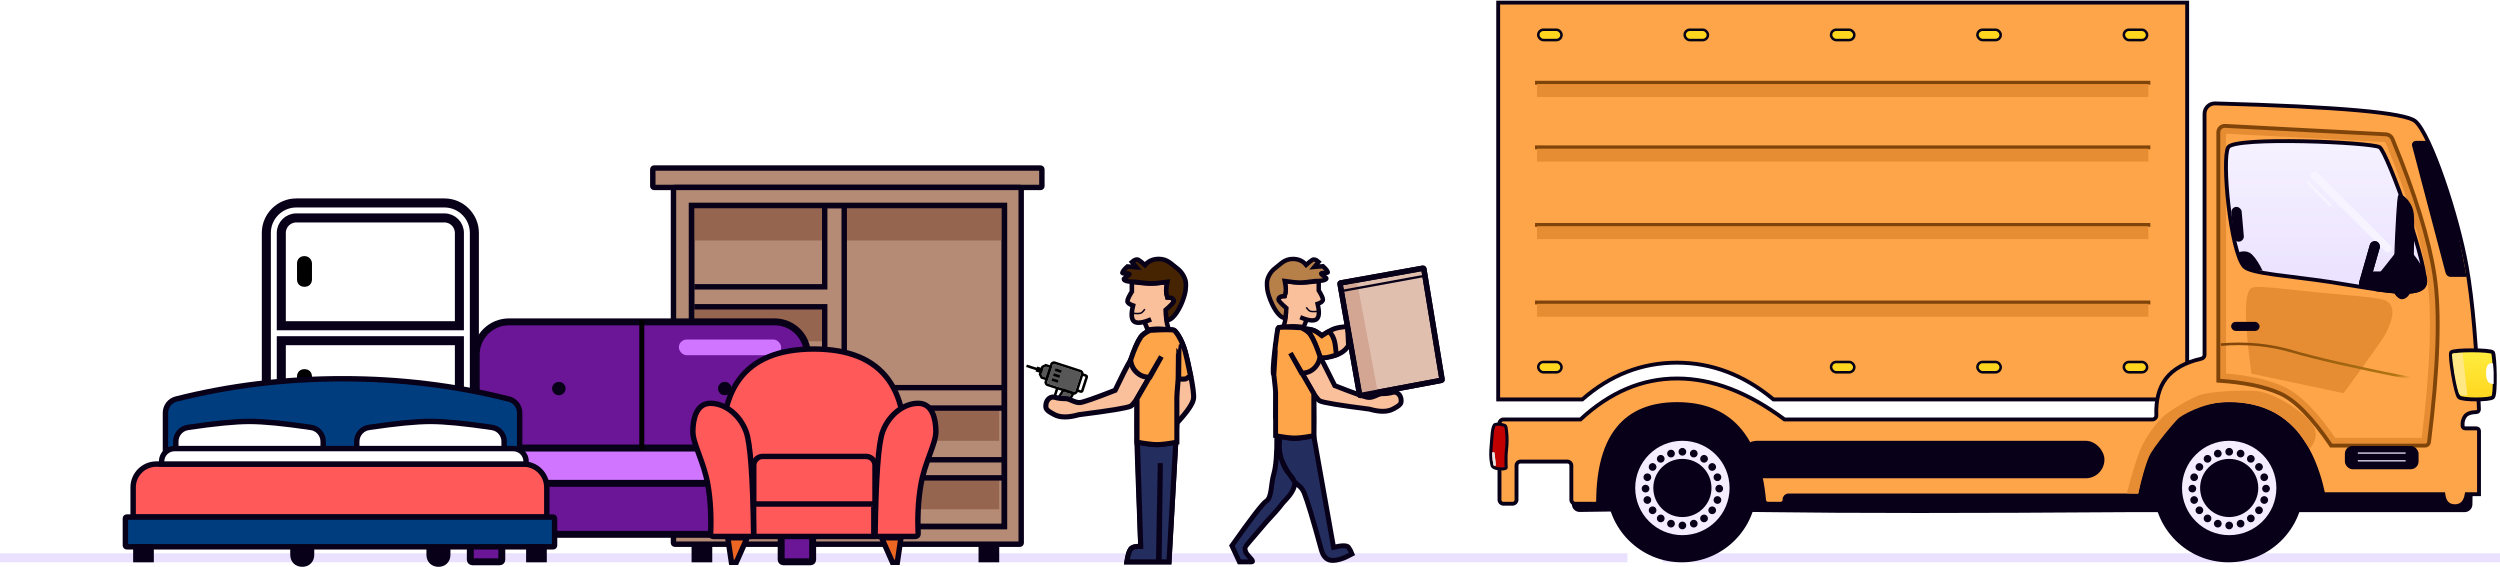 <?xml version="1.0" encoding="UTF-8"?>
<svg width="1934px" height="439px" viewBox="0 0 1934 439" version="1.1" xmlns="http://www.w3.org/2000/svg" xmlns:xlink="http://www.w3.org/1999/xlink">
    <!-- Generator: Sketch 48.2 (47327) - http://www.bohemiancoding.com/sketch -->
    <title>evini taşı standart</title>
    <desc>Created with Sketch.</desc>
    <defs>
        <path d="M155.5,0.253 L155.5,96.843" id="path-1"></path>
        <filter x="-632.7%" y="-5.6%" width="1365.4%" height="111.2%" filterUnits="objectBoundingBox" id="filter-2">
            <feMorphology radius="1.92" operator="dilate" in="SourceAlpha" result="shadowSpreadOuter1"></feMorphology>
            <feOffset dx="2" dy="0" in="shadowSpreadOuter1" result="shadowOffsetOuter1"></feOffset>
            <feMorphology radius="1.92" operator="erode" in="SourceAlpha" result="shadowInner"></feMorphology>
            <feOffset dx="2" dy="0" in="shadowInner" result="shadowInner"></feOffset>
            <feComposite in="shadowOffsetOuter1" in2="shadowInner" operator="out" result="shadowOffsetOuter1"></feComposite>
            <feGaussianBlur stdDeviation="0.5" in="shadowOffsetOuter1" result="shadowBlurOuter1"></feGaussianBlur>
            <feColorMatrix values="0 0 0 0 0   0 0 0 0 0   0 0 0 0 0  0 0 0 0.5 0" type="matrix" in="shadowBlurOuter1" result="shadowMatrixOuter1"></feColorMatrix>
            <feMorphology radius="1.92" operator="dilate" in="SourceAlpha" result="shadowSpreadOuter2"></feMorphology>
            <feOffset dx="-2" dy="0" in="shadowSpreadOuter2" result="shadowOffsetOuter2"></feOffset>
            <feMorphology radius="1.92" operator="erode" in="SourceAlpha" result="shadowInner"></feMorphology>
            <feOffset dx="-2" dy="0" in="shadowInner" result="shadowInner"></feOffset>
            <feComposite in="shadowOffsetOuter2" in2="shadowInner" operator="out" result="shadowOffsetOuter2"></feComposite>
            <feGaussianBlur stdDeviation="0.5" in="shadowOffsetOuter2" result="shadowBlurOuter2"></feGaussianBlur>
            <feColorMatrix values="0 0 0 0 0   0 0 0 0 0   0 0 0 0 0  0 0 0 0.5 0" type="matrix" in="shadowBlurOuter2" result="shadowMatrixOuter2"></feColorMatrix>
            <feMerge>
                <feMergeNode in="shadowMatrixOuter1"></feMergeNode>
                <feMergeNode in="shadowMatrixOuter2"></feMergeNode>
            </feMerge>
        </filter>
        <rect id="path-3" x="38" y="20" width="20" height="10" rx="5"></rect>
        <rect id="path-4" x="151.25" y="20" width="20" height="10" rx="5"></rect>
        <rect id="path-5" x="264.5" y="20" width="20" height="10" rx="5"></rect>
        <rect id="path-6" x="377.75" y="20" width="20" height="10" rx="5"></rect>
        <rect id="path-7" x="491" y="20" width="20" height="10" rx="5"></rect>
        <rect id="path-8" x="38" y="277" width="20" height="10" rx="5"></rect>
        <rect id="path-9" x="264.5" y="277" width="20" height="10" rx="5"></rect>
        <rect id="path-10" x="377.75" y="277" width="20" height="10" rx="5"></rect>
        <rect id="path-11" x="491" y="277" width="20" height="10" rx="5"></rect>
        <linearGradient x1="100%" y1="100%" x2="0%" y2="0%" id="linearGradient-12">
            <stop stop-color="#B67915" stop-opacity="0" offset="0%"></stop>
            <stop stop-color="#B17514" offset="7.775%"></stop>
            <stop stop-color="#7F4409" offset="100%"></stop>
        </linearGradient>
        <linearGradient x1="50%" y1="0%" x2="50%" y2="100%" id="linearGradient-13">
            <stop stop-color="#F6F2FF" offset="0%"></stop>
            <stop stop-color="#EAE1FF" offset="100%"></stop>
        </linearGradient>
        <rect id="path-14" x="107" y="77" width="8" height="38" rx="4"></rect>
        <path d="M1.984,22.741 C1.984,22.255 3.499,22.093 3.706,22.741 C3.912,23.39 5.867,32.039 5.765,32.434 C5.663,32.83 4.265,32.808 4.07,32.434 C3.988,32.276 3.449,30.659 2.977,28.688 C2.369,26.145 1.984,23.022 1.984,22.741 Z" id="path-15"></path>
        <linearGradient x1="50%" y1="0%" x2="50%" y2="100%" id="linearGradient-16">
            <stop stop-color="#FFED40" offset="0%"></stop>
            <stop stop-color="#FFD61E" offset="100%"></stop>
        </linearGradient>
        <path d="M54,81 L134,81 C138.971,81 143,85.029 143,90 L143,122 L45,122 L45,90 C45,85.029 49.029,81 54,81 Z" id="path-17"></path>
    </defs>
    <g id="Page-1" stroke="none" stroke-width="1" fill="none" fill-rule="evenodd">
        <g id="evini-taşı-standart" transform="translate(3, 2)">
            <path d="M0.5,429.5 L1252.5,429.5" id="Line-10" stroke="#EAE1FF" stroke-width="7" stroke-linecap="square"></path>
            <path d="M1286.5,429.5 L1927.5,429.5" id="Line-10-Copy" stroke="#EAE1FF" stroke-width="7" stroke-linecap="square"></path>
            <g id="buzdolabı" transform="translate(203, 155)">
                <path d="M137.835,0 L23.165,0 C10.424,0 0,10.425 0,23.167 L0,237.458 C0,249.621 9.845,260.046 22.007,260.625 L22.007,272.208 C22.007,275.683 24.324,278 27.799,278 C31.273,278 33.59,275.683 33.59,272.208 L33.59,260.625 L127.41,260.625 L127.41,272.208 C127.41,275.683 129.727,278 133.201,278 C136.676,278 138.993,275.683 138.993,272.208 L138.993,260.625 C151.155,260.046 161,250.2 161,237.458 L161,23.167 C161,10.425 150.576,0 137.835,0 Z" id="Path-Copy-12" fill="#FFFFFF"></path>
                <path d="M21.345,259.355 L21.747,272.365 C21.747,275.746 24.073,278 27.563,278 C31.053,278 33.379,275.746 33.379,272.365 L33.379,261.096 L127.603,261.096 L127.603,272.365 C127.603,275.746 129.929,278 133.419,278 C136.909,278 139.235,275.746 139.235,272.365 L139.235,259.355 C151.449,258.792 13.221,258.981 21.345,259.355 Z" id="Path-Copy-13" fill="#080019"></path>
                <g id="Group" fill-rule="nonzero">
                    <path d="M137.811,0 L23.189,0 C10.453,0 0.033,10.425 0.033,23.167 L0.033,237.458 C0.033,249.621 9.874,260.046 22.031,260.625 L22.031,272.208 C22.031,275.683 24.347,278 27.82,278 C31.294,278 33.609,275.683 33.609,272.208 L33.609,260.625 L127.391,260.625 L127.391,272.208 C127.391,275.683 129.706,278 133.18,278 C136.653,278 138.969,275.683 138.969,272.208 L138.969,260.625 C151.126,260.046 160.967,250.2 160.967,237.458 L160.967,23.167 C160.967,10.425 150.547,0 137.811,0 Z M149.389,237.458 C149.389,243.829 144.179,249.042 137.811,249.042 L23.189,249.042 C16.821,249.042 11.611,243.829 11.611,237.458 L11.611,106.567 L149.389,106.567 L149.389,237.458 Z M149.389,94.983 L11.611,94.983 L11.611,23.167 C11.611,16.796 16.821,11.583 23.189,11.583 L137.811,11.583 C144.179,11.583 149.389,16.796 149.389,23.167 L149.389,94.983 Z" id="Shape" stroke="#080019" stroke-width="7"></path>
                    <path d="M29.557,152.321 C33.03,152.321 35.346,150.004 35.346,146.529 L35.346,134.367 C35.346,130.892 33.03,128.575 29.557,128.575 C26.084,128.575 23.768,130.892 23.768,134.367 L23.768,146.529 C23.768,150.004 26.662,152.321 29.557,152.321 Z" id="Shape" fill="#000000"></path>
                    <path d="M29.557,41.121 C26.084,41.121 23.768,43.438 23.768,46.913 L23.768,59.075 C23.768,62.55 26.084,64.867 29.557,64.867 C33.03,64.867 35.346,62.55 35.346,59.075 L35.346,46.913 C35.346,44.017 33.03,41.121 29.557,41.121 Z" id="Shape" fill="#000000"></path>
                </g>
            </g>
            <g id="şifonyer" transform="translate(502, 128)">
                <rect id="Rectangle-61" stroke="#080019" stroke-width="4.2" fill="#B58B75" x="0" y="0" width="301" height="15" rx="1"></rect>
                <rect id="Rectangle-60" stroke="#080019" stroke-width="4.2" fill="#B58B75" x="16" y="15" width="269" height="276" rx="1"></rect>
                <rect id="Rectangle-54" fill="#080019" x="30" y="291" width="16" height="14"></rect>
                <rect id="Rectangle-54-Copy" fill="#080019" x="252" y="291" width="16" height="14"></rect>
                <rect id="Rectangle-60-Copy" stroke="#080019" stroke-width="4.2" fill="#B58B75" x="30" y="29" width="242" height="248.297"></rect>
                <rect id="Rectangle-62" fill="#95654F" x="32" y="31" width="99" height="25"></rect>
                <rect id="Rectangle-62-Copy-2" fill="#95654F" x="32" y="109" width="99" height="25"></rect>
                <rect id="Rectangle-62-Copy" fill="#95654F" x="150" y="31" width="121" height="25"></rect>
                <rect id="Rectangle-62-Copy-3" fill="#95654F" x="31" y="186" width="237" height="25"></rect>
                <rect id="Rectangle-62-Copy-4" fill="#95654F" x="31" y="239" width="237" height="25"></rect>
                <polyline id="Path-118" stroke="#080019" stroke-width="4.2" points="32.083 91.884 132.992 91.884 132.992 29.333"></polyline>
                <rect id="Rectangle-60-Copy-2" stroke="#080019" stroke-width="4.2" x="30" y="29" width="242" height="248.297"></rect>
                <polyline id="Path-118-Copy-2" stroke="#080019" stroke-width="4.2" transform="translate(209.543, 99.608) scale(-1, 1) translate(-209.543, -99.608) " points="148.083 169.884 271.002 169.884 271.002 29.333"></polyline>
                <polyline id="Path-118-Copy" stroke="#080019" stroke-width="4.2" transform="translate(82.537, 138.608) scale(1, -1) translate(-82.537, -138.608) " points="32.083 169.884 132.992 169.884 132.992 107.333 32.083 107.333"></polyline>
                <path d="M30.92,185.676 L271.741,185.676" id="Path-119" stroke="#080019" stroke-width="4.2"></path>
                <path d="M30.92,225.676 L271.741,225.676" id="Path-119-Copy" stroke="#080019" stroke-width="4.2"></path>
                <path d="M30.92,239.676 L271.741,239.676" id="Path-119-Copy-2" stroke="#080019" stroke-width="4.2"></path>
            </g>
            <g id="matkap" transform="translate(811.006, 297.438) rotate(18) translate(-811.006, -297.438) translate(787.006, 277.438)">
                <g id="Group">
                    <polygon id="Path-Copy-17" fill="#575757" points="14.414 14.5 17 14.5 17 6.5 14.414 6.5 13 7.914 13 13.086"></polygon>
                    <path d="M19,16.5 L13.586,16.5 L11,13.914 L11,7.086 L13.586,4.5 L19,4.5 L19,16.5 Z M14.414,14.5 L17,14.5 L17,6.5 L14.414,6.5 L13,7.914 L13,13.086 L14.414,14.5 Z" id="Shape" fill="#000000" fill-rule="nonzero"></path>
                    <path d="M13,12.5 L8,12.5 L8,8.5 L13,8.5 L13,12.5 Z M10,10.5 L11,10.5 L10,10.5 Z" id="Shape" fill="#000000" fill-rule="nonzero"></path>
                    <rect id="Rectangle-path" fill="#000000" fill-rule="nonzero" x="0" y="9.5" width="9" height="2"></rect>
                    <path d="M20,2.5 C19.449,2.5 19,2.948 19,3.5 L19,17.5 C19,18.052 19.449,18.5 20,18.5 L41,18.5 C41.551,18.5 42,18.052 42,17.5 L42,3.5 C42,2.948 41.551,2.5 41,2.5 L20,2.5 Z" id="Path-Copy-16" fill="#575757"></path>
                    <path d="M41,20.5 L20,20.5 C18.346,20.5 17,19.154 17,17.5 L17,3.5 C17,1.846 18.346,0.5 20,0.5 L41,0.5 C42.654,0.5 44,1.846 44,3.5 L44,17.5 C44,19.154 42.654,20.5 41,20.5 Z M20,2.5 C19.449,2.5 19,2.948 19,3.5 L19,17.5 C19,18.052 19.449,18.5 20,18.5 L41,18.5 C41.551,18.5 42,18.052 42,17.5 L42,3.5 C42,2.948 41.551,2.5 41,2.5 L20,2.5 Z" id="Shape" fill="#000000" fill-rule="nonzero"></path>
                    <path d="M46,17.5 L43,17.5 L43,15.5 L46,15.5 L46,4.5 L43,4.5 L43,2.5 L46,2.5 C47.103,2.5 48,3.397 48,4.5 L48,15.5 C48,16.603 47.103,17.5 46,17.5 Z" id="Shape" fill="#000000" fill-rule="nonzero"></path>
                    <path d="M28,35.5 C27.449,35.5 27,35.948 27,36.5 C27,37.052 27.449,37.5 28,37.5 L36.188,37.5 L39.768,20.5 L33.768,20.5 L29.768,35.5 L28,35.5 Z" id="Path-Copy-18" fill="#575757"></path>
                    <path d="M37.812,39.5 L28,39.5 C26.346,39.5 25,38.154 25,36.5 C25,34.846 26.346,33.5 28,33.5 L28.232,33.5 L32.232,18.5 L42.232,18.5 L37.812,39.5 Z M28,35.5 C27.449,35.5 27,35.948 27,36.5 C27,37.052 27.449,37.5 28,37.5 L36.188,37.5 L39.768,20.5 L33.768,20.5 L29.768,35.5 L28,35.5 Z" id="Shape" fill="#000000" fill-rule="nonzero"></path>
                    <polygon id="Shape" fill="#000000" fill-rule="nonzero" points="31.133 27.5 27 27.5 27 19.5 29 19.5 29 25.5 31.133 25.5"></polygon>
                    <rect id="Rectangle-path" fill="#000000" fill-rule="nonzero" x="22" y="5.5" width="5" height="2"></rect>
                    <rect id="Rectangle-path" fill="#000000" fill-rule="nonzero" x="22" y="9.5" width="5" height="2"></rect>
                    <rect id="Rectangle-path" fill="#000000" fill-rule="nonzero" x="22" y="13.5" width="5" height="2"></rect>
                </g>
            </g>
            <g id="th-guy" transform="translate(863.5, 315.5) scale(-1, 1) translate(-863.5, -315.5) translate(806, 198)" stroke="#080019">
                <path d="M36.207,54.96 L38.647,49.087 L33.493,47.097 C40.068,49.832 44.444,50.364 46.623,48.693 C48.801,47.021 49.085,42.914 47.473,36.372 C50.348,35.405 51.785,34.273 51.785,32.978 C51.785,31.682 50.654,29.224 48.39,25.603 L48.39,18.1 C41.941,18.908 37.133,19.311 33.966,19.311 C30.799,19.311 26.444,18.908 20.902,18.1 C21.491,21.053 21.785,23.307 21.785,24.861 C21.785,26.415 21.491,28.159 20.902,30.092 C17.547,30.184 15.87,31.146 15.87,32.978 C15.87,34.81 17.547,36.912 20.902,39.284 C21.741,40.394 22.035,42.618 21.785,45.958 C21.535,49.298 20.848,52.298 19.727,54.96 C23.477,54.52 26.217,54.301 27.946,54.301 C29.675,54.301 32.428,54.52 36.207,54.96 Z" id="Path-68" stroke-width="3.548" fill="#F9C09B"></path>
                <path d="M9.202,32.932 C6.364,25.405 6.618,22.36 6.618,19.266 C6.618,16.171 9.086,10.71 13.323,7.64 C17.56,4.569 20.693,0.329 27.488,0.329 C32.019,0.329 35.596,1.924 38.22,5.114 C40.325,3.187 42.014,1.845 43.287,1.086 C44.559,0.327 46.23,0.861 48.3,2.688 L44.881,6.736 L51.798,6.164 C54.231,8.339 55.536,9.977 55.713,11.076 C55.835,11.831 50.716,11.285 50.353,11.966 C49.902,12.809 55.062,15.421 54.614,16.124 C53.762,17.461 50.706,18.104 45.447,18.054 C39.442,18.862 35.637,19.266 34.031,19.266 C30.864,19.266 26.509,18.862 20.966,18.054 C21.555,21.008 21.85,23.261 21.85,24.815 C21.85,26.37 21.555,28.113 20.966,30.046 C17.612,30.138 15.935,31.1 15.935,32.932 C15.935,33.846 18.047,36.131 22.273,39.789 C21.989,45.079 21.553,47.708 20.966,47.675 C15.735,47.384 10.821,37.228 9.202,32.932 Z" id="Path-68-Copy" stroke-width="3.548" fill="#472401"></path>
                <path d="M47.245,42.409 C44.871,42.644 43.121,42.644 41.996,42.409 C40.871,42.174 39.656,41.089 38.353,39.154" id="Path-69" stroke-width="1.183"></path>
                <path d="M52.245,234.673 L19.677,234.673 L13.587,127.264 C5.506,118.572 1.206,112.283 0.689,108.396 C-0.086,102.567 4.687,80.845 7.084,72.173 C10.06,61.406 14.874,55.934 15.646,55.555 C17.041,54.872 23.307,54.872 34.446,55.555 C38.027,57.355 40.387,59.106 41.526,60.807 C45.552,66.824 47.196,74.723 49.365,78.465 C52.456,83.794 56.447,91.619 61.34,101.938 C76.897,108.019 85.946,111.18 88.488,111.422 C92.301,111.784 96.488,108.396 99.485,108.396 C102.482,108.396 105.01,108.216 108.168,107.322 C111.326,106.429 114.421,109.219 114.832,112.708 C115.243,116.197 114.847,117.342 108.168,120.805 C103.716,123.114 97.448,123.114 89.363,120.805 C65.565,117.794 52.233,115.6 49.365,114.226 C46.498,112.851 38.561,100.05 25.554,75.824 L44.414,108.396 C44.619,124.086 44.619,135.99 44.414,144.108 C44.209,152.226 43.246,178.422 41.526,222.695 C45.58,222.557 48.194,223.285 49.365,224.879 C50.537,226.472 51.497,229.737 52.245,234.673 Z" id="Path-70" stroke-width="3.942" fill="#F9C09B"></path>
                <path d="M52.245,234.673 L27.793,234.673 L26.375,158.284 L27.305,234.673 L19.677,234.673 L14.4,141.597 C20.787,143.198 25.593,143.999 28.816,143.999 C32.04,143.999 37.143,143.198 44.126,141.597 L41.526,222.695 C45.58,222.557 48.194,223.285 49.365,224.879 C50.537,226.472 51.497,229.737 52.245,234.673 Z" id="Path-70-Copy" stroke-width="3.942" fill="#232D5E"></path>
                <path d="M13.587,127.264 C13.587,117.994 13.587,111.367 13.587,107.383 C13.587,106.254 13.246,101.524 12.563,93.195 C12.419,76.419 12.283,68.035 12.155,68.042 C11.759,68.064 12.37,93.185 12.155,93.195 C10.02,93.29 7.719,93.346 7.084,93.195 C6.305,93.009 4.946,92.163 3.008,90.655 C5.084,80.655 6.442,74.495 7.084,72.173 C10.06,61.406 14.874,55.934 15.646,55.555 C17.041,54.872 23.307,54.872 34.446,55.555 C38.027,57.355 40.387,59.106 41.526,60.807 C44.21,64.818 46.823,70.704 49.365,78.465 C48.952,82.461 47.302,85.743 44.414,88.31 C41.526,90.877 38.204,92.016 34.446,91.727 L25.554,75.824 L44.414,108.396 L44.414,142.084 C37.53,143.334 32.368,143.959 28.926,143.959 C25.484,143.959 20.371,143.334 13.587,142.084 L13.587,127.264 Z" id="Path-70-Copy-2" stroke-width="3.942" fill="#FFA549"></path>
            </g>
            <g id="parça-eşyanı-taşıyalım-copy" transform="translate(338, 247)">
                <rect id="Rectangle-21" stroke="#080019" stroke-width="5.376" fill="#6B1697" x="22.83" y="162.838" width="24.352" height="22.757" rx="1.536"></rect>
                <rect id="Rectangle-21-Copy" stroke="#080019" stroke-width="5.376" fill="#6B1697" x="263.31" y="162.838" width="24.352" height="22.757" rx="1.536"></rect>
                <path d="M27.396,98.108 L27.396,25.344 C27.396,11.347 38.743,-8.08691462e-15 52.74,-1.0658141e-14 L258.26,0 C272.257,-2.57122642e-15 283.604,11.347 283.604,25.344 L283.604,98.108 L27.396,98.108 Z" id="Path-43" stroke="#080019" stroke-width="5.376" fill="#6B1697"></path>
                <path d="M41.068,102.15 L41.068,86.571 C41.068,82.329 37.629,78.891 33.388,78.891 L7.68,78.891 C3.438,78.891 1.25691716e-15,82.329 1.77635684e-15,86.571 L0,164.356 L311,164.356 L311,87.195 C311,82.954 307.562,79.515 303.32,79.515 L276.783,79.515 C272.541,79.515 269.103,82.954 269.103,87.195 L269.103,102.15 L41.068,102.15 Z" id="Path-42" stroke="#080019" stroke-width="5.376" fill="#6B1697"></path>
                <path d="M36.612,97.602 L275.91,97.602 C280.999,97.602 285.126,101.728 285.126,106.818 L285.126,124.91 L27.396,124.91 L27.396,106.818 C27.396,101.728 31.523,97.602 36.612,97.602 Z" id="Rectangle-20" stroke="#080019" stroke-width="5.376" fill="#D075FF"></path>
                <rect id="Rectangle-22" fill="#D075FF" x="184.165" y="13.654" width="79.145" height="12.137" rx="6.069"></rect>
                <g id="Line-8" stroke-linecap="square">
                    <use fill="black" fill-opacity="1" filter="url(#filter-2)" xlink:href="#path-1"></use>
                    <use stroke="#000000" stroke-width="3.84" xlink:href="#path-1"></use>
                </g>
                <ellipse id="Oval-10" stroke="#080019" stroke-width="5.376" cx="91.321" cy="51.582" rx="2.537" ry="2.529"></ellipse>
                <ellipse id="Oval-10-Copy" stroke="#080019" stroke-width="5.376" cx="219.679" cy="51.582" rx="2.537" ry="2.529"></ellipse>
            </g>
            <g id="yatak" transform="translate(94, 291)">
                <path d="M39.301,15.702 C80.662,5.234 123.562,1.11225454e-15 168,0 C212.438,0 255.338,5.234 296.699,15.702 L296.699,15.702 C301.581,16.937 305,21.33 305,26.365 L305,56 L31,56 L31,26.365 C31,21.33 34.419,16.937 39.301,15.702 Z" id="Rectangle-59" stroke="#080019" stroke-width="4.2" fill="#003D7F"></path>
                <path d="M48.386,37.652 C69.291,34.551 85.163,33 96,33 C106.837,33 122.709,34.551 143.614,37.652 L143.614,37.652 C149.007,38.452 153,43.081 153,48.533 L153,56 L39,56 L39,48.533 C39,43.081 42.993,38.452 48.386,37.652 Z" id="Rectangle-58" stroke="#080019" stroke-width="4.2" fill="#FFFFFF"></path>
                <path d="M188.386,37.652 C209.291,34.551 225.163,33 236,33 C246.837,33 262.709,34.551 283.614,37.652 L283.614,37.652 C289.007,38.452 293,43.081 293,48.533 L293,56 L179,56 L179,48.533 C179,43.081 182.993,38.452 188.386,37.652 Z" id="Rectangle-58-Copy" stroke="#080019" stroke-width="4.2" fill="#FFFFFF"></path>
                <path d="M24,66 L308,66 C317.941,66 326,74.059 326,84 L326,107 L6,107 L6,84 C6,74.059 14.059,66 24,66 Z" id="Rectangle-56" stroke="#080019" stroke-width="4.2" fill="#FF5959"></path>
                <rect id="Rectangle-55" stroke="#080019" stroke-width="4.2" fill="#003D7F" x="0" y="107" width="332" height="23" rx="1"></rect>
                <rect id="Rectangle-54" fill="#080019" x="6" y="128" width="16" height="14"></rect>
                <rect id="Rectangle-54-Copy" fill="#080019" x="310" y="128" width="16" height="14"></rect>
                <path d="M38,54 L300,54 C305.523,54 310,58.477 310,64 L310,66 L28,66 L28,64 C28,58.477 32.477,54 38,54 Z" id="Rectangle-57" stroke="#080019" stroke-width="4.2" fill="#FFFFFF"></path>
            </g>
            <g id="kamyonet" transform="translate(1148, 0)">
                <path d="M65,326 L89.509,326 C102.529,308.904 122.19,300.355 148.493,300.355 C174.796,300.355 192.117,308.904 200.457,326 L521.592,326 C534.396,308.904 552.021,300.355 574.466,300.355 C596.912,300.355 614.861,308.904 628.312,326 L727.504,326 C744.733,333.198 754.934,339.708 758.106,345.531 C761.039,350.913 762.223,365.178 761.656,388.326 L761.656,388.326 C761.577,391.581 758.915,394.179 755.658,394.179 L644.471,394.179 L574.466,394.179 L515.888,394.179 L498.694,394.179 C372.978,395.071 278.8,395.071 216.158,394.179 C156.813,393.333 108.468,393.289 71.122,394.045 L71.122,394.045 C67.808,394.113 65.068,391.481 65.001,388.168 C65,388.128 65,388.087 65,388.047 L65,326 Z" id="Rectangle-100" fill="#080019"></path>
                <g id="teker-baz" transform="translate(515, 317)">
                    <circle id="Oval" fill="#080019" cx="58" cy="58" r="58"></circle>
                    <circle id="Oval-2" fill="#F3EDFF" cx="58.5" cy="58.5" r="36.5"></circle>
                    <circle id="Oval-2-Copy" fill="#080019" cx="58.5" cy="58.5" r="22.5"></circle>
                    <path d="M58.5,33 C57.119,33 56,31.881 56,30.5 C56,29.119 57.119,28 58.5,28 C59.881,28 61,29.119 61,30.5 C61,31.881 59.881,33 58.5,33 Z M66.534,34.273 C65.221,33.846 64.503,32.435 64.929,31.122 C65.356,29.809 66.766,29.091 68.08,29.517 C69.393,29.944 70.111,31.354 69.685,32.667 C69.258,33.981 67.848,34.699 66.534,34.273 Z M73.782,37.966 C72.665,37.154 72.418,35.591 73.229,34.474 C74.041,33.357 75.604,33.109 76.721,33.92 C77.838,34.732 78.086,36.295 77.274,37.412 C76.463,38.529 74.899,38.777 73.782,37.966 Z M79.534,43.718 C78.723,42.601 78.971,41.037 80.088,40.226 C81.205,39.414 82.768,39.662 83.58,40.779 C84.391,41.896 84.143,43.459 83.026,44.271 C81.909,45.082 80.346,44.835 79.534,43.718 Z M83.227,50.966 C82.801,49.652 83.519,48.242 84.833,47.815 C86.146,47.389 87.556,48.107 87.983,49.42 C88.409,50.734 87.691,52.144 86.378,52.571 C85.065,52.997 83.654,52.279 83.227,50.966 Z M84.5,59 C84.5,57.619 85.619,56.5 87,56.5 C88.381,56.5 89.5,57.619 89.5,59 C89.5,60.381 88.381,61.5 87,61.5 C85.619,61.5 84.5,60.381 84.5,59 Z M83.227,67.034 C83.654,65.721 85.065,65.003 86.378,65.429 C87.691,65.856 88.409,67.266 87.983,68.58 C87.556,69.893 86.146,70.611 84.833,70.185 C83.519,69.758 82.801,68.348 83.227,67.034 Z M79.534,74.282 C80.346,73.165 81.909,72.918 83.026,73.729 C84.143,74.541 84.391,76.104 83.58,77.221 C82.768,78.338 81.205,78.586 80.088,77.774 C78.971,76.963 78.723,75.399 79.534,74.282 Z M73.782,80.034 C74.899,79.223 76.463,79.471 77.274,80.588 C78.086,81.705 77.838,83.268 76.721,84.08 C75.604,84.891 74.041,84.643 73.229,83.526 C72.418,82.409 72.665,80.846 73.782,80.034 Z M66.534,83.727 C67.848,83.301 69.258,84.019 69.685,85.333 C70.111,86.646 69.393,88.056 68.08,88.483 C66.766,88.909 65.356,88.191 64.929,86.878 C64.503,85.565 65.221,84.154 66.534,83.727 Z M58.5,85 C59.881,85 61,86.119 61,87.5 C61,88.881 59.881,90 58.5,90 C57.119,90 56,88.881 56,87.5 C56,86.119 57.119,85 58.5,85 Z M50.466,83.727 C51.779,84.154 52.497,85.565 52.071,86.878 C51.644,88.191 50.234,88.909 48.92,88.483 C47.607,88.056 46.889,86.646 47.315,85.333 C47.742,84.019 49.152,83.301 50.466,83.727 Z M43.218,80.034 C44.335,80.846 44.582,82.409 43.771,83.526 C42.959,84.643 41.396,84.891 40.279,84.08 C39.162,83.268 38.914,81.705 39.726,80.588 C40.537,79.471 42.101,79.223 43.218,80.034 Z M37.466,74.282 C38.277,75.399 38.029,76.963 36.912,77.774 C35.795,78.586 34.232,78.338 33.42,77.221 C32.609,76.104 32.857,74.541 33.974,73.729 C35.091,72.918 36.654,73.165 37.466,74.282 Z M33.773,67.034 C34.199,68.348 33.481,69.758 32.167,70.185 C30.854,70.611 29.444,69.893 29.017,68.58 C28.591,67.266 29.309,65.856 30.622,65.429 C31.935,65.003 33.346,65.721 33.773,67.034 Z M32.5,59 C32.5,60.381 31.381,61.5 30,61.5 C28.619,61.5 27.5,60.381 27.5,59 C27.5,57.619 28.619,56.5 30,56.5 C31.381,56.5 32.5,57.619 32.5,59 Z M33.773,50.966 C33.346,52.279 31.935,52.997 30.622,52.571 C29.309,52.144 28.591,50.734 29.017,49.42 C29.444,48.107 30.854,47.389 32.167,47.815 C33.481,48.242 34.199,49.652 33.773,50.966 Z M37.466,43.718 C36.654,44.835 35.091,45.082 33.974,44.271 C32.857,43.459 32.609,41.896 33.42,40.779 C34.232,39.662 35.795,39.414 36.912,40.226 C38.029,41.037 38.277,42.601 37.466,43.718 Z M43.218,37.966 C42.101,38.777 40.537,38.529 39.726,37.412 C38.914,36.295 39.162,34.732 40.279,33.92 C41.396,33.109 42.959,33.357 43.771,34.474 C44.582,35.591 44.335,37.154 43.218,37.966 Z M50.466,34.273 C49.152,34.699 47.742,33.981 47.315,32.667 C46.889,31.354 47.607,29.944 48.92,29.517 C50.234,29.091 51.644,29.809 52.071,31.122 C52.497,32.435 51.779,33.846 50.466,34.273 Z" id="Oval-3" stroke="#080019" fill="#080019"></path>
                </g>
                <g id="teker-baz-copy" transform="translate(92, 317)">
                    <circle id="Oval" fill="#080019" cx="58" cy="58" r="58"></circle>
                    <circle id="Oval-2" fill="#F3EDFF" cx="58.5" cy="58.5" r="36.5"></circle>
                    <circle id="Oval-2-Copy" fill="#080019" cx="58.5" cy="58.5" r="22.5"></circle>
                    <path d="M58.5,33 C57.119,33 56,31.881 56,30.5 C56,29.119 57.119,28 58.5,28 C59.881,28 61,29.119 61,30.5 C61,31.881 59.881,33 58.5,33 Z M66.534,34.273 C65.221,33.846 64.503,32.435 64.929,31.122 C65.356,29.809 66.766,29.091 68.08,29.517 C69.393,29.944 70.111,31.354 69.685,32.667 C69.258,33.981 67.848,34.699 66.534,34.273 Z M73.782,37.966 C72.665,37.154 72.418,35.591 73.229,34.474 C74.041,33.357 75.604,33.109 76.721,33.92 C77.838,34.732 78.086,36.295 77.274,37.412 C76.463,38.529 74.899,38.777 73.782,37.966 Z M79.534,43.718 C78.723,42.601 78.971,41.037 80.088,40.226 C81.205,39.414 82.768,39.662 83.58,40.779 C84.391,41.896 84.143,43.459 83.026,44.271 C81.909,45.082 80.346,44.835 79.534,43.718 Z M83.227,50.966 C82.801,49.652 83.519,48.242 84.833,47.815 C86.146,47.389 87.556,48.107 87.983,49.42 C88.409,50.734 87.691,52.144 86.378,52.571 C85.065,52.997 83.654,52.279 83.227,50.966 Z M84.5,59 C84.5,57.619 85.619,56.5 87,56.5 C88.381,56.5 89.5,57.619 89.5,59 C89.5,60.381 88.381,61.5 87,61.5 C85.619,61.5 84.5,60.381 84.5,59 Z M83.227,67.034 C83.654,65.721 85.065,65.003 86.378,65.429 C87.691,65.856 88.409,67.266 87.983,68.58 C87.556,69.893 86.146,70.611 84.833,70.185 C83.519,69.758 82.801,68.348 83.227,67.034 Z M79.534,74.282 C80.346,73.165 81.909,72.918 83.026,73.729 C84.143,74.541 84.391,76.104 83.58,77.221 C82.768,78.338 81.205,78.586 80.088,77.774 C78.971,76.963 78.723,75.399 79.534,74.282 Z M73.782,80.034 C74.899,79.223 76.463,79.471 77.274,80.588 C78.086,81.705 77.838,83.268 76.721,84.08 C75.604,84.891 74.041,84.643 73.229,83.526 C72.418,82.409 72.665,80.846 73.782,80.034 Z M66.534,83.727 C67.848,83.301 69.258,84.019 69.685,85.333 C70.111,86.646 69.393,88.056 68.08,88.483 C66.766,88.909 65.356,88.191 64.929,86.878 C64.503,85.565 65.221,84.154 66.534,83.727 Z M58.5,85 C59.881,85 61,86.119 61,87.5 C61,88.881 59.881,90 58.5,90 C57.119,90 56,88.881 56,87.5 C56,86.119 57.119,85 58.5,85 Z M50.466,83.727 C51.779,84.154 52.497,85.565 52.071,86.878 C51.644,88.191 50.234,88.909 48.92,88.483 C47.607,88.056 46.889,86.646 47.315,85.333 C47.742,84.019 49.152,83.301 50.466,83.727 Z M43.218,80.034 C44.335,80.846 44.582,82.409 43.771,83.526 C42.959,84.643 41.396,84.891 40.279,84.08 C39.162,83.268 38.914,81.705 39.726,80.588 C40.537,79.471 42.101,79.223 43.218,80.034 Z M37.466,74.282 C38.277,75.399 38.029,76.963 36.912,77.774 C35.795,78.586 34.232,78.338 33.42,77.221 C32.609,76.104 32.857,74.541 33.974,73.729 C35.091,72.918 36.654,73.165 37.466,74.282 Z M33.773,67.034 C34.199,68.348 33.481,69.758 32.167,70.185 C30.854,70.611 29.444,69.893 29.017,68.58 C28.591,67.266 29.309,65.856 30.622,65.429 C31.935,65.003 33.346,65.721 33.773,67.034 Z M32.5,59 C32.5,60.381 31.381,61.5 30,61.5 C28.619,61.5 27.5,60.381 27.5,59 C27.5,57.619 28.619,56.5 30,56.5 C31.381,56.5 32.5,57.619 32.5,59 Z M33.773,50.966 C33.346,52.279 31.935,52.997 30.622,52.571 C29.309,52.144 28.591,50.734 29.017,49.42 C29.444,48.107 30.854,47.389 32.167,47.815 C33.481,48.242 34.199,49.652 33.773,50.966 Z M37.466,43.718 C36.654,44.835 35.091,45.082 33.974,44.271 C32.857,43.459 32.609,41.896 33.42,40.779 C34.232,39.662 35.795,39.414 36.912,40.226 C38.029,41.037 38.277,42.601 37.466,43.718 Z M43.218,37.966 C42.101,38.777 40.537,38.529 39.726,37.412 C38.914,36.295 39.162,34.732 40.279,33.92 C41.396,33.109 42.959,33.357 43.771,34.474 C44.582,35.591 44.335,37.154 43.218,37.966 Z M50.466,34.273 C49.152,34.699 47.742,33.981 47.315,32.667 C46.889,31.354 47.607,29.944 48.92,29.517 C50.234,29.091 51.644,29.809 52.071,31.122 C52.497,32.435 51.779,33.846 50.466,34.273 Z" id="Oval-3-Copy" stroke="#080019" fill="#080019"></path>
                </g>
                <path d="M8,0 L541,0 L541,307 L220.948,307 C198.143,288.037 173.22,278.555 146.18,278.555 C119.14,278.555 94.765,288.037 73.056,307 L8,307 L8,0 Z" id="Rectangle-99" stroke="#080019" stroke-width="3" fill="#FFA549"></path>
                <g id="Rectangle-2">
                    <use fill="#FFD61E" fill-rule="evenodd" xlink:href="#path-3"></use>
                    <rect stroke="#080019" stroke-width="2" x="39" y="21" width="18" height="8" rx="4"></rect>
                </g>
                <g id="Rectangle-2-Copy-3">
                    <use fill="#FFD61E" fill-rule="evenodd" xlink:href="#path-4"></use>
                    <rect stroke="#080019" stroke-width="2" x="152.25" y="21" width="18" height="8" rx="4"></rect>
                </g>
                <g id="Rectangle-2-Copy-4">
                    <use fill="#FFD61E" fill-rule="evenodd" xlink:href="#path-5"></use>
                    <rect stroke="#080019" stroke-width="2" x="265.5" y="21" width="18" height="8" rx="4"></rect>
                </g>
                <g id="Rectangle-2-Copy-5">
                    <use fill="#FFD61E" fill-rule="evenodd" xlink:href="#path-6"></use>
                    <rect stroke="#080019" stroke-width="2" x="378.75" y="21" width="18" height="8" rx="4"></rect>
                </g>
                <g id="Rectangle-2-Copy-6">
                    <use fill="#FFD61E" fill-rule="evenodd" xlink:href="#path-7"></use>
                    <rect stroke="#080019" stroke-width="2" x="492" y="21" width="18" height="8" rx="4"></rect>
                </g>
                <g id="Rectangle-2-Copy-11">
                    <use fill="#FFD61E" fill-rule="evenodd" xlink:href="#path-8"></use>
                    <rect stroke="#080019" stroke-width="2" x="39" y="278" width="18" height="8" rx="4"></rect>
                </g>
                <g id="Rectangle-2-Copy-9">
                    <use fill="#FFD61E" fill-rule="evenodd" xlink:href="#path-9"></use>
                    <rect stroke="#080019" stroke-width="2" x="265.5" y="278" width="18" height="8" rx="4"></rect>
                </g>
                <g id="Rectangle-2-Copy-8">
                    <use fill="#FFD61E" fill-rule="evenodd" xlink:href="#path-10"></use>
                    <rect stroke="#080019" stroke-width="2" x="378.75" y="278" width="18" height="8" rx="4"></rect>
                </g>
                <g id="Rectangle-2-Copy-7">
                    <use fill="#FFD61E" fill-rule="evenodd" xlink:href="#path-11"></use>
                    <rect stroke="#080019" stroke-width="2" x="492" y="278" width="18" height="8" rx="4"></rect>
                </g>
                <path d="M554.429,272.506 L554.429,86 C554.429,81.582 558.011,78 562.429,78 C562.5,78 562.571,78.001 562.642,78.003 C658.315,80.551 709.954,85.164 717.56,91.844 C729.292,102.145 750.214,164.667 757.276,204.605 C761.917,230.847 765.056,267.546 766.693,314.703 L766.693,314.703 C766.731,315.807 765.868,316.733 764.764,316.771 C764.76,316.771 764.756,316.771 764.752,316.771 C760.301,316.899 757.334,318.019 755.851,320.129 C754.442,322.134 753.848,324.601 754.068,327.531 L754.068,327.531 C754.146,328.574 755.016,329.381 756.062,329.381 L764.764,329.381 C765.869,329.381 766.764,330.276 766.764,331.381 L766.764,380.309 L757.276,380.309 C756.254,386.51 753.185,389.611 748.067,389.611 C742.95,389.611 739.968,386.51 739.123,380.309 L646.316,380.309 C636.266,333.831 612.097,310.592 573.808,310.592 C535.519,310.592 512.37,334.162 504.361,381.304 L232.535,381.304 C230.879,381.304 229.535,382.647 229.535,384.304 L229.535,384.678 C229.535,386.335 228.192,387.678 226.535,387.678 L216.687,387.678 C215.139,387.678 213.845,386.499 213.7,384.958 C209.061,335.38 186.636,310.592 146.424,310.592 C106.014,310.592 85.639,335.625 85.298,385.692 L85.298,385.692 C85.291,386.791 84.398,387.678 83.298,387.678 L67.585,387.678 C65.928,387.678 64.585,386.335 64.585,384.678 L64.585,358.072 C64.585,356.415 63.242,355.072 61.585,355.072 L25.179,355.072 C23.522,355.072 22.179,356.415 22.179,358.072 L22.179,384.678 C22.179,386.335 20.836,387.678 19.179,387.678 L12,387.678 C10.343,387.678 9,386.335 9,384.678 L9,325.5 C9,323.843 10.343,322.5 12,322.5 L71.64,322.5 C94.475,301.366 119.403,290.798 146.424,290.798 C173.446,290.798 201.149,301.366 229.535,322.5 L514.14,322.5 C515.797,322.5 517.14,321.157 517.14,319.5 C517.14,319.463 517.139,319.426 517.138,319.388 C516.693,307.442 519.184,297.912 524.611,290.798 C530.17,283.512 539.335,278.389 552.106,275.429 L552.106,275.429 C553.466,275.114 554.429,273.902 554.429,272.506 Z" id="Path-139" stroke="#080019" stroke-width="3" fill="#FFA549"></path>
                <path d="M590.687,220.789 C594.858,218.486 617.083,221.731 640.151,224.027 C663.79,226.38 688.302,227.843 694.033,230.276 C705.355,235.083 697.037,251.329 694.033,256.966 C692.03,260.724 681.333,275.796 661.944,302.182 L590.687,287.076 C585.057,245.994 585.057,223.898 590.687,220.789 Z" id="Path-9" fill="#E68C32"></path>
                <rect id="Rectangle-6" fill="#080019" x="575" y="247" width="22" height="7" rx="3.5"></rect>
                <path d="M568.09,289.677 C587.028,291.128 602.273,294.395 613.847,299.515 C626.008,304.896 639.324,318.301 654,339.725 L725.099,339.725 C732.213,282.654 733.649,240.004 729.443,211.871 C725.28,184.023 714.492,148.969 697.071,106.751 C696.63,105.681 695.611,104.96 694.455,104.899 L570.194,98.388 C569.091,98.33 568.15,99.178 568.092,100.281 C568.091,100.316 568.09,100.351 568.09,100.385 L568.09,289.677 Z" id="Path-141" stroke="#E68C32" stroke-width="6"></path>
                <path d="M694.612,101.904 L570.351,95.392 C567.594,95.248 565.241,97.366 565.096,100.124 C565.092,100.211 565.09,100.298 565.09,100.385 L565.09,292.471 C585.009,293.786 600.857,297.049 612.633,302.259 C624.41,307.469 637.67,320.958 652.414,342.725 L725.099,342.725 C726.612,342.725 727.889,341.598 728.076,340.096 C735.22,282.777 736.665,239.888 732.41,211.428 C728.206,183.305 717.35,148.031 699.844,105.607 L699.844,105.607 C698.961,103.466 696.925,102.025 694.612,101.904 Z" id="Path-141-Copy" stroke="#7F4409" stroke-width="3"></path>
                <path d="M713.136,290.577 C670.323,281.988 640.114,275.099 622.51,269.908 C604.907,264.717 586.403,262.947 567,264.597" id="Path-16-Copy-2" stroke="url(#linearGradient-12)" stroke-width="2"></path>
                <g id="cam" transform="translate(571, 107)">
                    <path d="M1.788,4.884 C7.029,-3.533 112.69,1.069 118.872,4.884 C124.676,8.465 158.919,102.82 153.281,112.075 C147.317,121.867 113.739,114.205 80.771,109.171 C49.695,104.426 19.12,102.735 14.013,97.195 C3.488,85.776 -3.453,13.3 1.788,4.884 Z" id="Path-4" stroke="#080019" stroke-width="3" fill="url(#linearGradient-13)"></path>
                    <path d="M140.211,83.973 C150.419,96.283 156.607,106.616 153.281,112.075 C149.565,118.177 135.127,117.502 116.796,114.908 C110.735,114.05 118.094,105.324 125.433,96.27 C131.519,88.761 136.994,80.092 140.211,83.973 Z" id="Path-4-Copy" stroke="#080019" stroke-width="3" fill="#080019"></path>
                    <rect id="Rectangle-4" fill="#F7F4FF" transform="translate(97, 55) rotate(-45) translate(-97, -55) " x="94" y="12" width="6" height="86" rx="3"></rect>
                    <rect id="Rectangle-4-Copy" fill="#F7F4FF" transform="translate(72, 41) rotate(-45) translate(-72, -41) " x="71" y="28" width="2" height="26" rx="1"></rect>
                    <path d="M142.607,116.18 C140.871,120.59 137.982,122 135.974,122 C133.965,122 130.725,118.629 130.093,116.18 C129.46,113.731 132.213,45.083 133.633,42.556 C135.053,40.029 142.959,46.457 144.563,54.902 C146.167,63.346 144.344,111.771 142.607,116.18 Z" id="Path-12" stroke="#080019" fill="#080019"></path>
                    <g id="Rectangle-7" transform="translate(111, 96) rotate(16) translate(-111, -96) ">
                        <use fill="#080019" fill-rule="evenodd" xlink:href="#path-14"></use>
                        <rect stroke="#080019" stroke-width="1" x="107.5" y="77.5" width="7" height="37" rx="3.5"></rect>
                    </g>
                    <rect id="Rectangle-9" fill="#080019" transform="translate(9, 64.5) rotate(-5) translate(-9, -64.5) " x="5" y="51" width="8" height="27" rx="4"></rect>
                    <rect id="Rectangle-8" fill="#080019" x="109" y="101" width="13" height="14"></rect>
                    <path d="M9.754,86.184 C14.108,84.777 17.617,85.393 20.282,88.033 C22.947,90.672 25.636,94.788 28.348,100.379 C22.136,100.39 17.481,99.213 14.382,96.847 C11.283,94.481 9.74,90.927 9.754,86.184 Z" id="Path-13" fill="#080019"></path>
                </g>
                <g id="arka-far-copy-2" transform="translate(8.932, 343.45) rotate(6) translate(-8.932, -343.45) translate(1.932, 325.95)">
                    <path d="M2.057,0.817 C-0.366,1.63 0.615,12.075 0.615,16.417 C0.615,27.956 2.924,32.673 3.121,33.066 C3.532,33.883 5.324,34.673 8.241,34.673 C11.157,34.673 13.178,34.14 13.839,33.504 C14.15,33.204 12.619,26.35 12.719,19.075 C12.831,10.889 10.759,1.75 10.079,1.228 C8.795,0.243 4.48,0.004 2.057,0.817 Z" id="Path-15" stroke="#080019" stroke-width="2.4" fill="#C10001"></path>
                    <g id="Rectangle-10">
                        <use fill="#E5E5E5" fill-rule="evenodd" xlink:href="#path-15"></use>
                        <path stroke="#E5E5E5" stroke-width="0.8" d="M2.384,22.741 C2.384,23.279 2.888,26.593 3.366,28.595 C3.744,30.173 4.306,32.022 4.425,32.25 C4.466,32.33 5.377,32.336 5.377,32.334 C5.435,32.112 3.601,23.73 3.325,22.863 C3.261,22.661 2.384,22.705 2.384,22.741 Z"></path>
                    </g>
                </g>
                <g id="far" transform="translate(745, 269)">
                    <path d="M32.498,36.385 C34.96,34.234 33.982,3.713 32.498,1.599 C31.014,-0.515 1.62,-0.551 0.245,1.599 C-1.13,3.749 3.613,34.23 6.416,36.385 C9.219,38.54 30.035,38.536 32.498,36.385 Z" id="Path-2" stroke="#080019" stroke-width="3" fill="url(#linearGradient-16)"></path>
                    <path d="M12.75,34.814 L9.041,2 C3.88,2.091 1.171,2.388 0.915,2.89 C0.531,3.643 1.944,13.605 2.63,17.858 C4.152,27.298 5.814,32.844 6.296,33.679 C6.994,34.89 9.145,35.269 12.75,34.814 Z" id="Path-2-Copy" fill="#FFE883"></path>
                    <path d="M33.099,25.983 C33.167,22.033 33.167,19.075 33.099,17.109 C33.031,15.142 32.849,12.829 32.552,10.168 C28.984,9.301 27.2,11.786 27.2,17.622 C27.2,23.459 29.166,26.246 33.099,25.983 Z" id="Path-5" fill="#FFFFFF"></path>
                </g>
                <path d="M38,62 L511,62" id="Line-29" stroke="#7F4409" stroke-width="3" stroke-linecap="square"></path>
                <rect id="Rectangle-101" fill="#E68C32" x="38" y="63" width="473" height="10"></rect>
                <path d="M38,112 L511,112" id="Line-29-Copy-101" stroke="#7F4409" stroke-width="3" stroke-linecap="square"></path>
                <rect id="Rectangle-101-Copy" fill="#E68C32" x="38" y="113" width="473" height="10"></rect>
                <path d="M38,172 L511,172" id="Line-29-Copy-102" stroke="#7F4409" stroke-width="3" stroke-linecap="square"></path>
                <rect id="Rectangle-101-Copy-2" fill="#E68C32" x="38" y="173" width="473" height="10"></rect>
                <path d="M38,232 L511,232" id="Line-29-Copy-103" stroke="#7F4409" stroke-width="3" stroke-linecap="square"></path>
                <rect id="Rectangle-101-Copy-3" fill="#E68C32" x="38" y="233" width="473" height="10"></rect>
                <path d="M626.752,331.833 C622.002,326.736 617.584,322.831 613.496,320.116 C607.365,316.044 596.822,310.299 577.93,308.922 C559.038,307.545 540.793,316.782 534.614,321.282 C532.831,322.581 514.364,344.126 511.276,351.632 C508.86,357.504 506.199,366.672 503.293,379.136 L503.293,379.136 C503.185,379.601 502.762,379.925 502.284,379.908 L494.289,379.626 C497.949,365.657 501.119,355.178 503.796,348.189 C509.689,332.804 519.981,322.63 522.59,320.116 C526.111,316.725 541.15,307.279 549.632,303.983 C558.115,300.687 583.402,299.628 594.58,300.538 C605.757,301.448 624.714,311.997 635.064,322.89 C641.965,330.151 642.203,337.56 635.779,345.115 L626.752,331.833 Z" id="Path-8" fill="#E68C32"></path>
                <path d="M757.166,212.171 C752.994,189.445 749.339,171.917 746.202,159.585 C743.064,147.254 737.064,129.726 728.202,107 L717.893,107 C716.236,107 714.893,108.343 714.893,110 C714.893,110.258 714.926,110.515 714.992,110.764 L740.923,209.19 C741.386,210.947 742.974,212.171 744.791,212.171 L757.166,212.171 Z" id="Path-140" fill="#080019"></path>
                <rect id="Rectangle-102" fill="#080019" x="194" y="339" width="283" height="29" rx="14.5"></rect>
                <rect id="Rectangle-103" fill="#080019" x="663" y="343" width="57" height="18" rx="6"></rect>
                <path d="M673.5,348.5 L709.5,348.5" id="Line-30" stroke="#EAE1FF" stroke-linecap="square"></path>
                <path d="M673.5,354.5 L709.5,354.5" id="Line-30-Copy" stroke="#EAE1FF" stroke-linecap="square"></path>
            </g>
            <g id="sofa" transform="translate(627, 350.5) scale(-1, 1) translate(-627, -350.5) translate(533, 268)">
                <polygon id="Path-115" stroke="#080019" stroke-width="4.2" fill="#ED6723" points="27 146 29.839 165 33.609 165 42 146"></polygon>
                <polygon id="Path-115-Copy" stroke="#080019" stroke-width="4.2" fill="#ED6723" transform="translate(153.5, 155.5) scale(-1, 1) translate(-153.5, -155.5) " points="146 146 148.839 165 152.609 165 161 146"></polygon>
                <path d="M25.474,94 C17.696,31.333 40.705,-3.28170231e-13 94.5,0 C148.295,3.26956627e-13 171.304,31.333 163.526,94 L25.474,94 Z" id="Path-114" stroke="#080019" stroke-width="4.2" fill="#FF5959"></path>
                <rect id="Rectangle-49" stroke="#080019" stroke-width="4.2" fill="#FF5959" x="48" y="119" width="93" height="26"></rect>
                <g id="Rectangle-48">
                    <use fill="#FF5959" fill-rule="evenodd" xlink:href="#path-17"></use>
                    <path stroke="#080019" stroke-width="4.2" d="M47.1,119.9 L140.9,119.9 L140.9,90 C140.9,86.189 137.811,83.1 134,83.1 L54,83.1 C50.189,83.1 47.1,86.189 47.1,90 L47.1,119.9 Z"></path>
                </g>
                <path d="M47.008,142.972 C46.388,99.04 44.447,72.695 41.187,63.937 C36.221,50.599 24.672,42 13.635,42 C2.599,42 3.63797881e-12,54.358 3.63797881e-12,63.937 C3.63824665e-12,73.516 8.636,87.283 11.691,105.449 C13.629,116.968 14.31,129.456 13.734,142.915 L13.734,142.915 C13.687,144.018 14.543,144.951 15.647,144.998 C15.675,144.999 15.704,145 15.732,145 L45.008,145 C46.113,145 47.008,144.105 47.008,143 C47.008,142.991 47.008,142.981 47.008,142.972 Z" id="Path-113" stroke="#080019" stroke-width="4.2" fill="#FF5959"></path>
                <path d="M188,142.972 C187.38,99.04 185.439,72.695 182.179,63.937 C177.213,50.599 165.664,42 154.627,42 C143.59,42 140.992,54.358 140.992,63.937 C140.992,73.516 149.627,87.283 152.683,105.449 C154.621,116.968 155.302,129.456 154.726,142.915 L154.726,142.915 C154.679,144.018 155.535,144.951 156.639,144.998 C156.667,144.999 156.696,145 156.724,145 L186,145 C187.105,145 188,144.105 188,143 C188,142.991 188,142.981 188,142.972 Z" id="Path-113-Copy" stroke="#080019" stroke-width="4.2" fill="#FF5959" transform="translate(164.496, 93.5) scale(-1, 1) translate(-164.496, -93.5) "></path>
            </g>
            <g id="th-guy" transform="translate(950, 198)" stroke="#080019">
                <path d="M55.198,54.157 C58.924,54.508 61.619,55.004 63.283,55.644 C64.947,56.284 67.054,57.636 69.605,59.699 C74.069,56.713 77.426,54.866 79.676,54.157 C81.927,53.449 85.208,52.898 89.52,52.503 L90.207,67.212 C88.213,70.625 85.084,73.075 80.817,74.562 C76.551,76.049 71.301,76.737 65.066,76.628 L55.198,54.157 Z" id="Path-10" stroke-width="3.802" fill="#F9C09B"></path>
                <path d="M55.198,54.157 C58.924,54.508 61.619,55.004 63.283,55.644 C64.947,56.284 67.054,57.636 69.605,59.699 C71.716,58.324 73.222,57.371 74.125,56.841 C75.131,56.249 77.616,58.176 79.237,63.509 C79.794,65.342 80.321,69.026 80.817,74.562 C77.379,75.722 74.829,76.411 73.169,76.628 C71.509,76.846 68.808,76.846 65.066,76.628 L55.198,54.157 Z" id="Path-10-Copy" stroke-width="3.802" fill="#FFA549"></path>
                <path d="M55.491,53.009 L57.83,47.344 L52.891,45.425 C59.191,48.063 63.385,48.576 65.473,46.964 C67.561,45.352 67.832,41.391 66.288,35.081 C69.043,34.148 70.42,33.057 70.42,31.807 C70.42,30.558 69.336,28.187 67.167,24.694 L67.167,17.458 C60.986,18.236 56.379,18.626 53.344,18.626 C50.309,18.626 46.136,18.236 40.824,17.458 C41.388,20.306 41.671,22.479 41.671,23.978 C41.671,25.477 41.388,27.159 40.824,29.023 C37.61,29.112 36.002,30.04 36.002,31.807 C36.002,33.574 37.61,35.601 40.824,37.889 C41.628,38.959 41.91,41.105 41.671,44.326 C41.431,47.547 40.773,50.441 39.698,53.009 C43.292,52.585 45.917,52.373 47.574,52.373 C49.231,52.373 51.87,52.585 55.491,53.009 Z" id="Path-68" stroke-width="3.422" fill="#F9C09B"></path>
                <path d="M29.612,31.763 C26.892,24.503 27.136,21.567 27.136,18.582 C27.136,15.597 29.501,10.33 33.561,7.369 C37.622,4.407 40.624,0.318 47.136,0.318 C51.478,0.318 54.906,1.856 57.42,4.933 C59.438,3.074 61.057,1.779 62.276,1.047 C63.495,0.315 65.097,0.83 67.08,2.593 L63.804,6.497 L70.433,5.945 C72.764,8.043 74.014,9.622 74.185,10.683 C74.302,11.411 69.396,10.884 69.048,11.541 C68.616,12.354 73.561,14.874 73.131,15.551 C72.314,16.841 69.386,17.461 64.346,17.413 C58.592,18.192 54.945,18.582 53.406,18.582 C50.371,18.582 46.198,18.192 40.886,17.413 C41.45,20.262 41.732,22.435 41.732,23.934 C41.732,25.433 41.45,27.115 40.886,28.979 C37.671,29.068 36.064,29.996 36.064,31.763 C36.064,32.644 38.089,34.849 42.138,38.377 C41.866,43.479 41.448,46.014 40.886,45.983 C35.872,45.702 31.164,35.906 29.612,31.763 Z" id="Path-68-Copy" stroke-width="3.422" fill="#B78048"></path>
                <path d="M66.069,40.904 C63.794,41.13 62.117,41.13 61.039,40.904 C59.961,40.677 58.797,39.63 57.548,37.764" id="Path-69" stroke-width="1.141"></path>
                <path d="M33.815,122.745 C34.637,76.881 35.294,53.827 35.788,53.583 C37.124,52.924 43.129,52.924 53.804,53.583 C57.236,55.319 59.497,57.007 60.589,58.649 C64.447,64.451 66.022,72.07 68.101,75.679 C68.907,77.078 72.733,84.625 79.577,98.319 C94.485,104.184 103.157,107.233 105.593,107.466 C109.247,107.816 113.26,104.548 116.132,104.548 C119.004,104.548 121.427,104.374 124.453,103.512 C127.48,102.65 130.445,105.342 130.839,108.707 C131.233,112.071 130.853,113.176 124.453,116.516 C120.187,118.743 114.179,118.743 106.432,116.516 C83.626,113.612 70.849,111.496 68.101,110.17 C65.354,108.844 57.747,96.498 45.282,73.132 L63.356,104.548 C63.553,119.681 63.553,131.162 63.356,138.992 C63.16,146.822 53.312,141.406 33.815,122.745 Z" id="Path-70" stroke-width="3.802" fill="#F9C09B"></path>
                <path d="M92.929,228.571 C86.699,232.033 81.515,233.68 77.38,233.512 C73.244,233.345 70.456,230.422 69.014,224.743 C62.857,202.175 58.503,187.723 55.951,181.388 C53.529,175.372 49.264,174.809 47.897,171.689 C46.504,168.512 43.763,166.388 42.457,164.344 C40.041,160.565 39.31,157.91 38.346,155.373 C35.5,147.884 37.348,140.508 36.807,139.284 C34.513,134.095 36.807,151.722 38.346,155.373 C43.453,167.49 48.677,171.482 48.614,173.61 C48.391,181.115 40.856,186.868 38.346,190.39 C36.672,192.738 32.781,197.178 26.675,203.711 C15.659,216.467 10.151,223.024 10.151,223.382 C10.151,224.042 9.855,226.184 11.601,228.571 C13.73,231.484 17.775,234.659 15.034,234.659 C11.709,234.659 8.632,234.659 5.803,234.659 L0,222.149 C14.92,200.976 23.812,189.462 26.675,187.607 C30.969,184.824 30.096,174.484 32.4,166.697 C34.071,161.054 34.87,151.144 34.799,136.967 C40.92,138.512 45.525,139.284 48.614,139.284 C51.703,139.284 56.594,138.512 63.285,136.967 L78.642,223.382 C85.193,221.844 89.029,221.844 90.152,223.382 C91.275,224.919 92.201,226.649 92.929,228.571 Z" id="Path-70-Copy" stroke-width="3.802" fill="#232D5E"></path>
                <path d="M33.815,122.745 C33.815,113.804 33.815,107.413 33.815,103.571 C33.815,102.481 33.357,97.92 32.442,89.886 C33.48,73.634 33.938,65.511 33.815,65.518 C33.436,65.539 32.648,89.877 32.442,89.886 C30.396,89.978 35.048,53.948 35.788,53.583 C37.124,52.924 43.129,52.924 53.804,53.583 C57.236,55.319 59.497,57.007 60.589,58.649 C63.161,62.517 65.665,68.194 68.101,75.679 C67.705,79.534 66.123,82.699 63.356,85.175 C60.589,87.65 57.405,88.749 53.804,88.471 L45.282,73.132 L63.356,104.548 L63.356,137.039 C56.76,138.245 51.812,138.848 48.514,138.848 C45.215,138.848 40.316,138.245 33.815,137.039 L33.815,122.745 Z" id="Path-70-Copy-2" stroke-width="3.802" fill="#FFA549"></path>
            </g>
            <g id="koli-1-copy" transform="translate(1072.968, 254.859) rotate(-6) translate(-1072.968, -254.859) translate(1036.968, 207.359)">
                <path d="M7.556,93.857 L70.989,88.762 C71.314,88.736 71.559,88.454 71.54,88.129 L66.482,1.561 C66.462,1.23 66.179,0.977 65.848,0.997 C65.845,0.997 65.842,0.997 65.839,0.997 L1.365,5.672 C1.035,5.696 0.787,5.983 0.81,6.313 L6.91,93.301 C6.933,93.631 7.22,93.88 7.55,93.857 C7.552,93.857 7.554,93.857 7.556,93.857 Z" id="Path-3" stroke="#080019" stroke-width="4.2" fill="#E1BFAF"></path>
                <polygon id="Path-6" fill="#D3A693" points="3.252 8.14 9.16 94.668 21.136 93.468 14.097 6.702"></polygon>
                <path d="M7.556,93.857 L70.989,88.762 C71.314,88.736 71.559,88.454 71.54,88.129 L66.482,1.561 C66.462,1.23 66.179,0.977 65.848,0.997 C65.845,0.997 65.842,0.997 65.839,0.997 L1.365,5.672 C1.035,5.696 0.787,5.983 0.81,6.313 L6.91,93.301 C6.933,93.631 7.22,93.88 7.55,93.857 C7.552,93.857 7.554,93.857 7.556,93.857 Z" id="Path-3" stroke="#080019" stroke-width="4.2"></path>
                <path d="M0.333,12.047 L65.514,7.058" id="Line-2" stroke="#080019" stroke-width="1.8" stroke-linecap="square"></path>
            </g>
        </g>
    </g>
</svg>